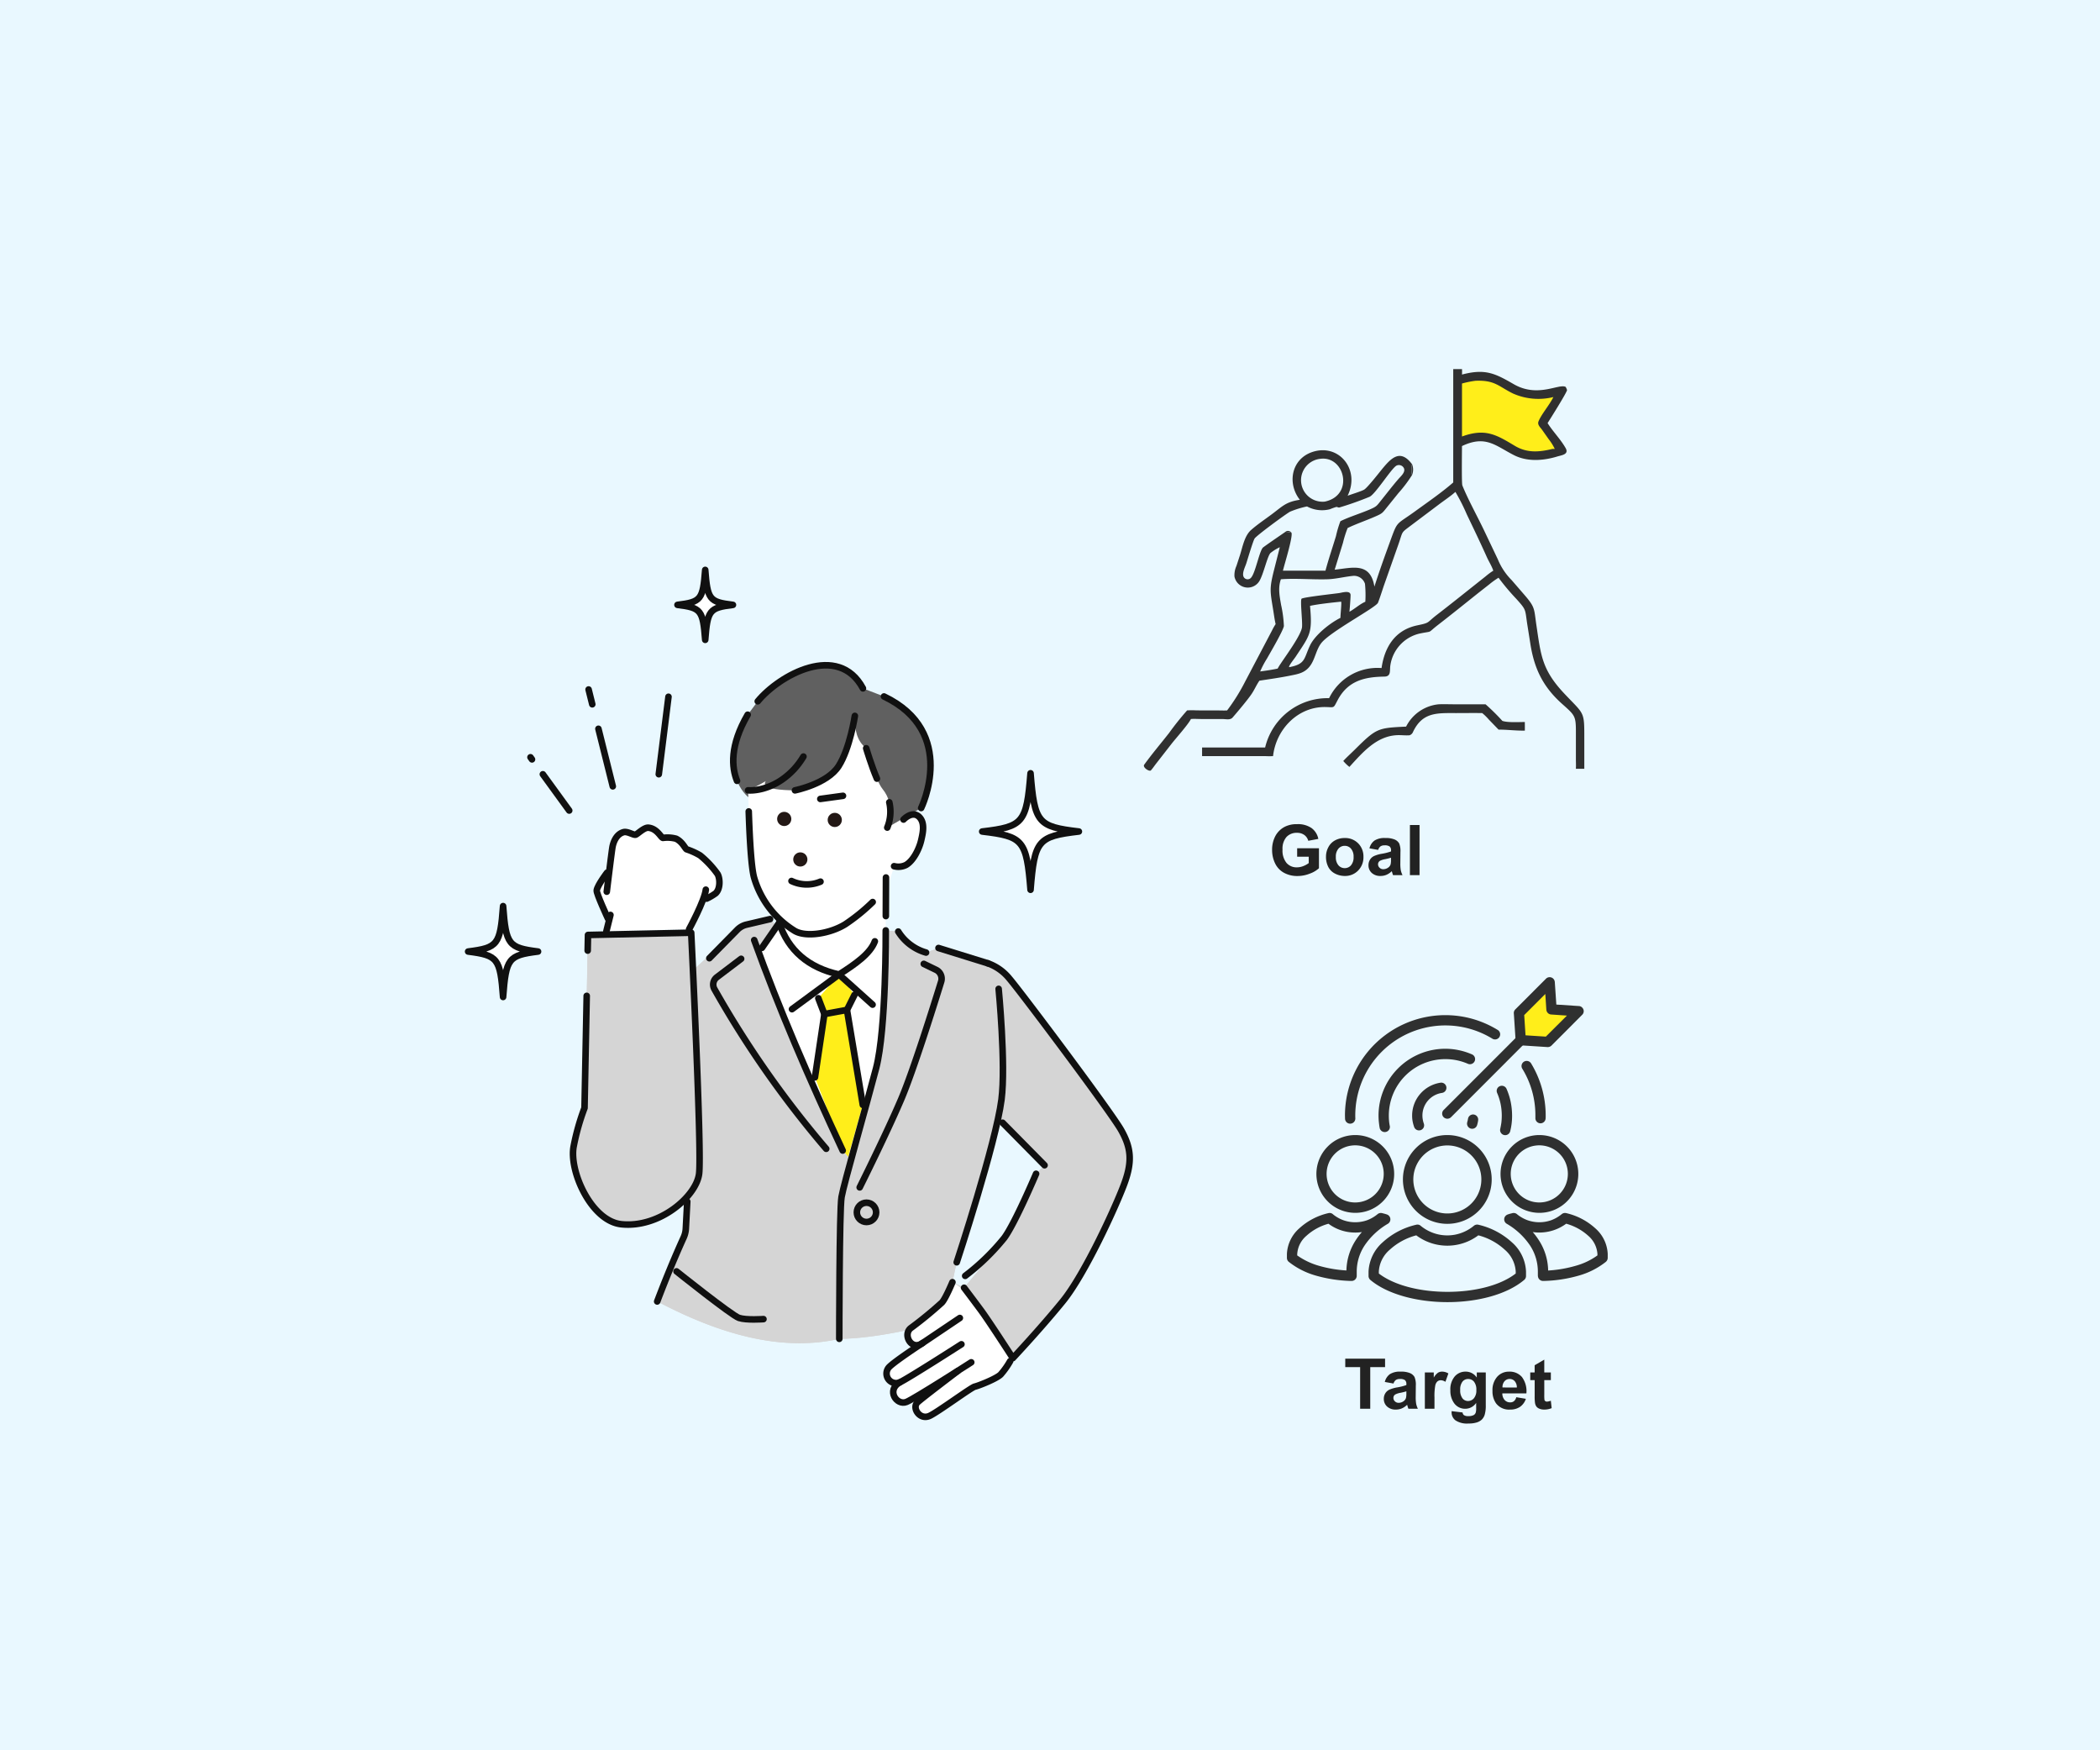 <svg xmlns="http://www.w3.org/2000/svg" width="480" height="400" viewBox="0 0 480 400">
  <g id="グループ_17582" data-name="グループ 17582" transform="translate(-460 -6763.634)">
    <rect id="長方形_10181" data-name="長方形 10181" width="480" height="400" transform="translate(460 6763.634)" fill="#e9f8ff"/>
    <g id="グループ_17312" data-name="グループ 17312" transform="translate(140.261 3811.782)">
      <path id="パス_13836" data-name="パス 13836" d="M2811.276,3041.437l6.075-1,2.787,1s1.728.613,2.453.892,2.619,1.17,3.232,1.338,2.843.557,3.233.613a14.824,14.824,0,0,1,2.229,0,10.825,10.825,0,0,0,2.564-.613,3,3,0,0,1,.279,1.338,11.713,11.713,0,0,1-1.338,2.787c-.335.279-1.561,1-1.505,1.226a5.23,5.23,0,0,1,0,1.617,3.684,3.684,0,0,0,0,1.56c.112.112.836,1.282,1.059,1.505a11.464,11.464,0,0,1,1.17,2.341c.056.334.725.947.614,1.226a13.083,13.083,0,0,1-2.843.948l-3.678-.334-5.016-1.5a11.081,11.081,0,0,0-2.062-1.282c-.334,0-3.121-.613-3.177-.613H2813.9c-.167,0-1.784.334-1.784.334l-.836-1.115v-12.262Z" transform="translate(-2158.33 -2.295)" fill="#ffee1a"/>
      <g id="_lt_Layer_gt_" data-name="&amp;lt;Layer&amp;gt;" transform="translate(581.198 3036.209)">
        <g id="グループ_17282" data-name="グループ 17282" transform="translate(0)">
          <path id="パス_13781" data-name="パス 13781" d="M185.843,65.91a3.311,3.311,0,0,1,0,2.51A7.466,7.466,0,0,1,185.843,65.91Z" transform="translate(-124.554 -44.199)" fill="#303030"/>
          <path id="パス_13782" data-name="パス 13782" d="M160.13,232.5c1.183-.053,2.388,0,3.571,0h7.164a47.921,47.921,0,0,1,3.844,3.791c1.225.425,3.785.257,5.135.257,0,.656.016,1.311,0,1.966-2.075.043-4.012-.237-6-.224l-2.227-2.3a11.923,11.923,0,0,0-1.515-1.482c-2-.036-4,0-6,0-4.279,0-7.662-.257-9.816,4.312a1.323,1.323,0,0,1-.807.764c-.955.069-1.9-.072-2.853-.026-4.707.217-7.859,3.946-10.883,7.253a9.91,9.91,0,0,1-1.4-1.354c.814-.886,1.729-1.7,2.582-2.546,5.017-4.98,5.284-5,11.779-5.31a9.355,9.355,0,0,1,7.425-5.1Z" transform="translate(-92.77 -155.901)" fill="#303030"/>
          <path id="パス_13783" data-name="パス 13783" d="M70.716,0h1.993a12.012,12.012,0,0,1,0,1.242l.217-.056c5.2-1.331,7.458-.138,11.624,2.263,5.508,3.175,10.317-.217,11.855.619a3.479,3.479,0,0,1,.316.728c-.128.665-3.613,6.226-4.45,7.54,1.245,1.976,2.951,3.656,4.117,5.7.84,1.472-.922,1.634-1.881,1.927-3.192.972-6.832,1.258-9.9-.29C80.377,17.527,78.141,15,72.705,17.583c0,1.166-.105,8.528.086,9,1.285,3.205,3.445,7.085,4.971,10.294l3.126,6.565a14.6,14.6,0,0,0,3.182,4.793l2.886,3.337c2.55,2.945,2.19,3.146,2.777,7.082,1,6.733,1.252,10.07,6.338,15.472,4.7,4.994,4.592,3.9,4.592,10.705v6.5h-1.93c.049-.639.016-1.281.007-1.924v-6.14c.013-4.035-.119-4.052-3.2-6.805-4.437-3.976-6.374-8.192-7.237-13.871L87.624,58.3c-.53-3.492-.168-3.2-2.52-5.814a52.693,52.693,0,0,1-4-4.75l-.04-.066a18.947,18.947,0,0,0-2.1,1.505l-2.54,1.993C73.391,53.59,70.37,56.024,67.3,58.4c-2.77,2.141-.982,1.341-4.341,2.049a8.749,8.749,0,0,0-6.631,7.3c-.175,1.127.231,2.494-1.357,2.52-4.493.069-8.317.922-10.672,5.349-1.051,1.973-.639,1.647-2.79,1.607-6.324-.112-11.315,5.119-11.987,11.219a16.823,16.823,0,0,1-1.729,0H13.3c-.007-.655,0-1.318,0-1.976H27.71A14.667,14.667,0,0,1,42.332,75.2a12.28,12.28,0,0,1,11.99-6.884c.682-4.766,3.05-8.686,8.159-9.757,3.03-.636,2.039-.53,4.506-2.424,2.951-2.266,5.86-4.6,8.772-6.911l2.414-1.917a14.777,14.777,0,0,1,1.69-1.245c-.369-1.094-1.015-2.075-1.486-3.123-1.469-3.281-3.03-6.519-4.582-9.76A43.86,43.86,0,0,0,71.2,28.061c-1.09.978-2.339,1.8-3.515,2.675l-6.2,4.664c-2.958,2.256-2.111,1.285-3.409,4.931l-3.129,8.874c-.484,1.387-.906,2.813-1.439,4.18-.418,1.08-10.86,6.568-12.942,9.2-1.215,1.535-1.416,3.656-2.566,5.218-1.2,1.631-2.711,1.874-4.579,2.246-2.322.464-4.674.8-7.016,1.153-.675.952-1.123,2.055-1.779,3.024-.939,1.387-3.245,4.127-4.361,5.405-.537.613-1.512.339-2.253.339l-4.9-.007c-.787,0-1.578-.072-2.365,0-.593,1.219-3.353,4.3-4.4,5.629L2.837,90.1c-.408.517-.791,1.107-1.229,1.594-.343.382-1.983-.682-1.535-1.3,1.792-2.477,3.785-4.819,5.672-7.227A65.19,65.19,0,0,1,9.88,77.991a18.463,18.463,0,0,1,2.177,0l4.589.007c.787,0,1.588.049,2.375,0a43.906,43.906,0,0,0,4.164-6.68L29.311,59.68a11.566,11.566,0,0,1,.8-1.407c-.247-1.041-.382-2.125-.553-3.182-.7-4.312-.9-4.826.135-8.983L31.066,40.7a10.514,10.514,0,0,0-2.141,1.334c-.744.794-1.64,5.069-2.6,6.512A3.1,3.1,0,0,1,20.7,47.4a5.144,5.144,0,0,1,.455-2.434l.774-2.365c.616-1.871,1.028-4.493,2.582-5.85,1.5-1.311,3.2-2.441,4.8-3.64,2.421-1.818,3.185-2.777,6.331-3.248-2.945-3.775-1.917-9.249,2.75-10.887,6.114-2.144,11.134,3.959,8.172,9.958.833-.313,3.113-1.008,3.762-1.383.738-.428,3.3-3.7,3.943-4.493,2.131-2.612,4.256-5.013,7.01-1.341a7.466,7.466,0,0,0,0,2.51,30.522,30.522,0,0,1-3.1,4.1l-2.438,3.024c-1.285,1.588-1.117,1.575-2.988,2.391-2.042.889-4.183,1.611-6.186,2.573A25.538,25.538,0,0,0,45.5,39.7l-1.894,6.137c4.078-.425,8.146-1.8,9.085,3.87,1.094-3.475,2.342-6.917,3.59-10.343,1.766-4.842,1.271-3.646,5.728-6.884,2.721-1.976,6.13-4.325,8.65-6.539l.046-.043V0ZM37.285,31.382a21.335,21.335,0,0,0-3.88,1.2c-.978.54-7.6,5.4-8.1,6.13-.333.488-1.634,4.855-1.9,5.685s-1.1,2.362-.547,3.189a1.033,1.033,0,0,0,1.693.01c.988-1.209,1.9-6.265,2.718-6.865,1.607-1.179,3.445-2.408,5.1-3.557a8.242,8.242,0,0,1,1.36.217c.379.883-1.65,7.359-1.95,8.67H41.5c.711-2.655,1.6-5.257,2.4-7.889a24.441,24.441,0,0,1,1.015-3.413c1.911-.952,4.5-1.743,6.552-2.615,1.808-.771,1.7-.837,2.9-2.332,1.255-1.558,2.477-3.156,3.785-4.671.514-.6,1.607-1.5,1.321-2.395a1.258,1.258,0,0,0-1.779-.669c-1.186.7-4.842,6.6-6.153,7.118a72.684,72.684,0,0,1-6.868,2.428c-.267.043-.468-.152-.7-.122a13.79,13.79,0,0,0-1.472.527,7.254,7.254,0,0,1-5.218-.646ZM75.831,2.658a21.945,21.945,0,0,0-3.123.632V15.4c5.33-1.947,7.859-.4,12.056,2.121,2.823,1.693,5.57,1.453,8.624.715.175,0,.349.007.524,0a11.655,11.655,0,0,0-1.387-2.22L91.01,13.868c-.415-.583-1.12-1.156-.814-1.92.662-1.654,2.51-3.742,3.4-5.564a14.293,14.293,0,0,1-9.24-.814c-3.287-1.614-4.1-3.08-8.525-2.909ZM47.984,47.236c-2.023.175-4.025.731-6.061.791-3.416.1-7.309-.257-10.61,0-.7,1.976-.293,3.874.049,5.87A27.488,27.488,0,0,1,32,58.732c-.277,1.271-3.146,6.117-3.854,7.392a21.16,21.16,0,0,0-1.571,2.968c1.311-.175,2.694-.372,3.989-.652.237-.418.478-.817.754-1.209,1.094-1.677,4.661-6.509,4.826-8.294.122-1.331-.425-5.8-.128-6.443.168-.356,7.81-1.186,8.673-1.324.626-.1,2.4-.652,2.546.362.046.323-.211,3.623-.26,3.913,1.252-.669,2.342-1.726,3.637-2.283a25.715,25.715,0,0,0-.079-4.1,2.643,2.643,0,0,0-2.543-1.825ZM40.247,20.508a4.916,4.916,0,0,0,1.1,9.77C48.159,28.835,45.9,19.685,40.247,20.508Zm4.677,32.653c-1.881.188-5.178.544-6.954.945.576,6.3,0,6.651-3.284,11.624-.287.435-1.519,1.943-1.509,2.345l.053.036c3.772-.711,3.307-1.957,4.747-4.974,1.13-2.372,4.523-5.092,6.947-6.291-.02-.57.306-3.485.158-3.7l-.158.013Z" transform="translate(0.004)" fill="#303030"/>
          <path id="パス_13784" data-name="パス 13784" d="M98.26,112.456a.948.948,0,0,1,1.36.217A7.961,7.961,0,0,0,98.26,112.456Z" transform="translate(-65.892 -75.287)" fill="#303030"/>
        </g>
      </g>
    </g>
    <g id="レイヤー_1" data-name="レイヤー 1" transform="translate(566.25 6893.127)">
      <g id="グループ_17338" data-name="グループ 17338" transform="translate(0.75 0.75)">
        <g id="グループ_17336" data-name="グループ 17336" transform="translate(23.977 21.643)">
          <path id="パス_13931" data-name="パス 13931" d="M104.578,57.6c-1.583-1.583-3.6.574-3.6.574l-8.536-16.29-2.591-7.4L65.42,48.525s.218,19.119,1.444,23.036a21.245,21.245,0,0,0,9.07,11.948c2.591,1.731,8.4.722,11.81-1.444a43.285,43.285,0,0,0,6.192-5.034c2.324.04,3.63-3.986,4.9-8.209a3.892,3.892,0,0,0,2.74-.287c1.731-1.009,3.027-3.739,3.452-5.618.366-1.573.95-3.946-.435-5.331Z" transform="translate(-25.433 -22.761)" fill="#fff"/>
          <path id="パス_13932" data-name="パス 13932" d="M96.47,29.91l-4.807-1.85c-5.648-10.84-19.05-3.1-24.045,2.957l-2.295,3.066c-7.507,12.888.138,18.842.138,18.842L65.4,51.373s5.084-2.295,6.657-4.065c-4.886,2.671-3.294,3.976,4.065,4.065,0,0,7.4-1.484,9.99-5.549s3.7-11.473,3.7-11.473c-.119,3.145.5,5.786,2.591,7.4,0,0,2.216,7.438,3.7,9.248,3.333,4.065,1.108,8.882,1.108,8.882l7.754-4.461s8.526-17.359-8.5-25.5Z" transform="translate(-25.396 -22.632)" fill="#606060"/>
          <path id="パス_13933" data-name="パス 13933" d="M96.935,84.031l-2.492,2.5c-1.039,2.829-4.49,5.222-8.18,7.576Q75.744,91.751,72.574,82.32l-3.946,5.717-1.137-.069c5.658,15.4,11.968,30.049,19.594,46.378l1.949,2.038c1.81-6.607,4.273-15.341,5.707-20.84,2.334-8.941,2.206-31.5,2.206-31.5Z" transform="translate(-25.456 -23.283)" fill="#fff"/>
          <path id="パス_13934" data-name="パス 13934" d="M91.839,124.031l-3.62-21.7,1.721-3.442L86.409,94.24l-4.738,5.42,1.385,3.62L80.9,117.741l7.329,19.089Z" transform="translate(-25.602 -23.413)" fill="#ffee1a"/>
          <path id="パス_13935" data-name="パス 13935" d="M94,77.472a42.551,42.551,0,0,1-6.192,5.034c-3.4,2.166-9.218,3.165-11.81,1.444L72.63,82.24q3.16,9.451,13.689,11.79c3.689-2.354,7.141-4.748,8.18-7.576l2.493-2.5.03-8.981-3.027,2.5Z" transform="translate(-25.512 -23.203)" fill="#fff"/>
          <g id="グループ_17331" data-name="グループ 17331" transform="translate(19.265 58.167)">
            <g id="グループ_17330" data-name="グループ 17330">
              <path id="パス_13936" data-name="パス 13936" d="M150.49,129.658c-2.334-4.144-23.075-31.76-25.538-34.608a11.054,11.054,0,0,0-4.926-3.5l-11.276-3.5L105.9,89.086l-6.35-4.8L96.7,84.031s.129,22.561-2.206,31.5c-1.444,5.539-3.937,14.371-5.747,21l-1.9-2.2c-7.913-16.933-13.481-29.465-19.287-45.5l4.53-5.519-1.83-1.879c-.791.188-6.914,1.859-7.487,2.443L52.6,93.161l1.464,46.477-2.72,6.35-.326,6.162a5.682,5.682,0,0,1-.514,2.087c-2.1,4.629-4.1,9.505-6.033,14.579,14.51,7.646,28.515,11.493,41.621,8.546,13.007-.089,32.412-6.479,32.412-6.479,1.81,2.463,7.26,10.89,7.26,10.89s6.35-6.746,11.4-12.967,12.057-21.523,14-26.705,1.681-8.3-.653-12.443Zm-19.445,9.98s-4.767,11.256-7.26,14.648c-3.244,4.411-9.208,11.4-9.208,11.4l-2.651-1.276.969-4.56s6.647-20.118,9.307-32.155l1.187.267,9.594,9.723-1.949,1.949Z" transform="translate(-44.47 -81.44)" fill="#d5d5d5"/>
              <path id="パス_13937" data-name="パス 13937" d="M150.49,129.658c-2.334-4.144-23.075-31.76-25.538-34.608a11.054,11.054,0,0,0-4.926-3.5l-11.276-3.5L105.9,89.086l-6.35-4.8L96.7,84.031s.129,22.561-2.206,31.5c-1.444,5.539-3.937,14.371-5.747,21l-1.9-2.2c-7.913-16.933-13.481-29.465-19.287-45.5l4.53-5.519-1.83-1.879c-.791.188-6.914,1.859-7.487,2.443L52.6,93.161l1.464,46.477-2.72,6.35-.326,6.162a5.682,5.682,0,0,1-.514,2.087c-2.1,4.629-4.1,9.505-6.033,14.579,14.51,7.646,28.515,11.493,41.621,8.546,13.007-.089,32.412-6.479,32.412-6.479,1.81,2.463,7.26,10.89,7.26,10.89s6.35-6.746,11.4-12.967,12.057-21.523,14-26.705,1.681-8.3-.653-12.443Zm-19.445,9.98s-4.767,11.256-7.26,14.648c-3.244,4.411-9.208,11.4-9.208,11.4l-2.651-1.276.969-4.56s6.647-20.118,9.307-32.155l1.187.267,9.594,9.723-1.949,1.949Z" transform="translate(-44.47 -81.44)" fill="#d5d5d5"/>
            </g>
          </g>
          <path id="パス_13938" data-name="パス 13938" d="M112.5,165.33s-1.612,3.857-2.423,4.668a88.685,88.685,0,0,1-7,5.747c-2.067,1.434,0,5.381,2.6,3.491,0,0-6.577,4.293-7.725,5.578a2.176,2.176,0,0,0,2.512,3.412c-3.135,1.79-.722,5.381,1.523,4.49l2.512.089c-1.345,1.256.534,4.214,2.868,3.046,2.087-1.039,9.416-6.459,10.227-6.637s4.936-1.79,5.925-2.779a18.223,18.223,0,0,0,2.156-3.046c-4.382-8.239-8.773-15.845-13.185-18.031Z" transform="translate(-25.782 -24.189)" fill="#fff"/>
          <path id="パス_13939" data-name="パス 13939" d="M58.105,70.933A21.5,21.5,0,0,0,54.1,66.65a15.693,15.693,0,0,0-3.076-1.395c-.376-.188-.93-1.681-2.423-2.423a7.577,7.577,0,0,0-2.977-.188c-.465,0-1.306-2.146-3.353-2.324-.969-.089-2.423,1.395-2.888,1.583s-1.859-.821-2.8-.564c-1.681.465-2.324,2.324-2.512,3.353s-1.306,10.247-1.306,10.247l.069-4.352s-2.176,2.839-2.364,4.045c-.109.7,2.572,6.449,2.572,6.449l.564-.841-.93,3.729L51.587,83.5s3.541-6.518,3.818-9.04l.188,2.047A13.65,13.65,0,0,0,57.64,75.3c1.118-1.029,1.029-3.353.465-4.382Z" transform="translate(-25.052 -23.043)" fill="#fff"/>
          <g id="グループ_17332" data-name="グループ 17332" transform="translate(5.415 37.273)">
            <path id="パス_13940" data-name="パス 13940" d="M51.82,83.67s3.541-6.518,3.818-9.04" transform="translate(-30.7 -60.472)" fill="none" stroke="#101010" stroke-linecap="round" stroke-linejoin="round" stroke-width="1.5"/>
            <line id="線_87" data-name="線 87" y1="3.729" x2="0.93" transform="translate(2.209 19.934)" fill="none" stroke="#101010" stroke-linecap="round" stroke-linejoin="round" stroke-width="1.5"/>
            <path id="パス_13941" data-name="パス 13941" d="M33.042,81.2s-2.68-5.747-2.572-6.449c.188-1.207,2.364-4.045,2.364-4.045" transform="translate(-30.467 -60.43)" fill="none" stroke="#101010" stroke-linecap="round" stroke-linejoin="round" stroke-width="1.5"/>
            <path id="パス_13942" data-name="パス 13942" d="M32.79,74.939S33.908,65.71,34.1,64.692s.841-2.888,2.512-3.353c.94-.257,2.324.742,2.8.564s1.919-1.672,2.888-1.583c2.047.188,2.888,2.324,3.353,2.324a7.577,7.577,0,0,1,2.977.188c1.494.742,2.047,2.235,2.423,2.423a15.692,15.692,0,0,1,3.076,1.395,21.485,21.485,0,0,1,4.006,4.283c.564,1.029.653,3.353-.465,4.382a12.819,12.819,0,0,1-2.047,1.207" transform="translate(-30.492 -60.316)" fill="none" stroke="#101010" stroke-linecap="round" stroke-linejoin="round" stroke-width="1.5"/>
          </g>
          <g id="グループ_17333" data-name="グループ 17333" transform="translate(71.641 141.141)">
            <path id="パス_13943" data-name="パス 13943" d="M112.557,165.33s-1.612,3.857-2.423,4.668a88.685,88.685,0,0,1-7,5.747c-2.067,1.434,0,5.381,2.6,3.491l8.516-5.727" transform="translate(-97.476 -165.33)" fill="none" stroke="#101010" stroke-linecap="round" stroke-linejoin="round" stroke-width="1.5"/>
            <path id="パス_13944" data-name="パス 13944" d="M105.689,179.38s-6.577,4.293-7.725,5.578a2.176,2.176,0,0,0,2.512,3.412c2.067-.989,14.085-8.7,14.085-8.7" transform="translate(-97.423 -165.483)" fill="none" stroke="#101010" stroke-linecap="round" stroke-linejoin="round" stroke-width="1.5"/>
            <path id="パス_13945" data-name="パス 13945" d="M116.823,183.84s-13.007,8.338-14.807,9.06c-2.245.9-4.669-2.69-1.523-4.49" transform="translate(-97.44 -165.532)" fill="none" stroke="#101010" stroke-linecap="round" stroke-linejoin="round" stroke-width="1.5"/>
            <path id="パス_13946" data-name="パス 13946" d="M113.833,185.805s-8.219,6.221-9.238,7.181c-1.345,1.256.534,4.214,2.868,3.046,2.087-1.039,9.416-6.459,10.227-6.637s4.936-1.79,5.925-2.779a18.223,18.223,0,0,0,2.156-3.046" transform="translate(-97.497 -165.529)" fill="none" stroke="#101010" stroke-linecap="round" stroke-linejoin="round" stroke-width="1.5"/>
          </g>
          <g id="グループ_17335" data-name="グループ 17335" transform="translate(0 61.272)">
            <g id="グループ_17334" data-name="グループ 17334">
              <path id="パス_13947" data-name="パス 13947" d="M28.412,85.094,52,84.58s2.463,49.909,1.81,55.092-9.07,12.443-17.764,11.533c-6.934-.722-12.057-12.314-10.89-17.893a52.976,52.976,0,0,1,2.463-8.684L28.4,85.094Z" transform="translate(-24.992 -84.58)" fill="#d5d5d5"/>
              <path id="パス_13948" data-name="パス 13948" d="M28.412,85.094,52,84.58s2.463,49.909,1.81,55.092-9.07,12.443-17.764,11.533c-6.934-.722-12.057-12.314-10.89-17.893a52.976,52.976,0,0,1,2.463-8.684L28.4,85.094Z" transform="translate(-24.992 -84.58)" fill="#d5d5d5"/>
            </g>
          </g>
          <path id="パス_13949" data-name="パス 13949" d="M28.343,88.665l.069-3.571L52,84.58s2.463,49.909,1.81,55.092-9.07,12.443-17.764,11.533c-6.934-.722-12.057-12.314-10.89-17.893a52.976,52.976,0,0,1,2.463-8.684l.5-25.617" transform="translate(-24.992 -23.308)" fill="none" stroke="#101010" stroke-linecap="round" stroke-linejoin="round" stroke-width="1.5"/>
          <path id="パス_13950" data-name="パス 13950" d="M120.8,91.65a11.054,11.054,0,0,1,4.926,3.5c2.463,2.849,23.2,30.464,25.538,34.608s2.591,7.26.653,12.443-8.941,20.484-14.005,26.705-11.4,12.967-11.4,12.967-5.44-8.427-7.26-10.89-3.887-5.183-3.887-5.183" transform="translate(-25.978 -23.385)" fill="none" stroke="#101010" stroke-linecap="round" stroke-linejoin="round" stroke-width="1.5"/>
          <line id="線_88" data-name="線 88" x2="9.594" y2="9.723" transform="translate(98.185 104.693)" fill="none" stroke="#101010" stroke-linecap="round" stroke-linejoin="round" stroke-width="1.5"/>
          <path id="パス_13951" data-name="パス 13951" d="M131.821,140.28s-4.767,11.256-7.26,14.648a51.438,51.438,0,0,1-8.941,8.684" transform="translate(-25.981 -23.916)" fill="none" stroke="#101010" stroke-linecap="round" stroke-linejoin="round" stroke-width="1.5"/>
          <path id="パス_13952" data-name="パス 13952" d="M97.143,84.05s.129,22.561-2.206,31.5-7.388,26.448-7.9,29.425-.514,32.412-.514,32.412" transform="translate(-25.663 -23.302)" fill="none" stroke="#101010" stroke-linecap="round" stroke-linejoin="round" stroke-width="1.5"/>
          <path id="パス_13953" data-name="パス 13953" d="M100.15,84.31a11.062,11.062,0,0,0,6.35,4.8" transform="translate(-25.812 -23.305)" fill="none" stroke="#101010" stroke-linecap="round" stroke-linejoin="round" stroke-width="1.5"/>
          <path id="パス_13954" data-name="パス 13954" d="M105.888,91.78l2.8,1.355a2.256,2.256,0,0,1,1.177,2.69c-1.632,5.272-6.39,20.454-9.159,26.933-3.373,7.9-9.466,20.1-9.466,20.1" transform="translate(-25.715 -23.386)" fill="none" stroke="#101010" stroke-linecap="round" stroke-linejoin="round" stroke-width="1.5"/>
          <path id="パス_13955" data-name="パス 13955" d="M66.86,86.28c5.816,16.033,12.314,31.156,20.227,48.1" transform="translate(-25.449 -23.326)" fill="none" stroke="#101010" stroke-linecap="round" stroke-linejoin="round" stroke-width="1.5"/>
          <path id="パス_13956" data-name="パス 13956" d="M63.77,90.61l-5.539,4.2a2.106,2.106,0,0,0-.574,2.71,230.637,230.637,0,0,0,25.558,36.507" transform="translate(-25.346 -23.374)" fill="none" stroke="#101010" stroke-linecap="round" stroke-linejoin="round" stroke-width="1.5"/>
          <path id="パス_13957" data-name="パス 13957" d="M56.5,90.371l6.39-6.5A4.323,4.323,0,0,1,64.976,82.7l5.4-1.266" transform="translate(-25.336 -23.273)" fill="none" stroke="#101010" stroke-linecap="round" stroke-linejoin="round" stroke-width="1.5"/>
          <line id="線_89" data-name="線 89" x2="11.285" y2="3.501" transform="translate(83.536 64.764)" fill="none" stroke="#101010" stroke-linecap="round" stroke-linejoin="round" stroke-width="1.5"/>
          <circle id="楕円形_377" data-name="楕円形 377" cx="2.206" cy="2.206" r="2.206" transform="translate(64.872 122.972)" fill="none" stroke="#101010" stroke-linecap="round" stroke-linejoin="round" stroke-width="1.5"/>
          <path id="パス_13958" data-name="パス 13958" d="M123.244,97.55s1.672,17.329.653,25.281c-1.3,10.108-10.237,37.21-10.237,37.21" transform="translate(-25.959 -23.449)" fill="none" stroke="#101010" stroke-linecap="round" stroke-linejoin="round" stroke-width="1.5"/>
          <path id="パス_13959" data-name="パス 13959" d="M51.314,146.7l-.326,6.162a5.682,5.682,0,0,1-.514,2.087c-2.1,4.629-4.1,9.505-6.033,14.579" transform="translate(-25.204 -23.986)" fill="none" stroke="#101010" stroke-linecap="round" stroke-linejoin="round" stroke-width="1.5"/>
          <path id="パス_13960" data-name="パス 13960" d="M72.63,82.31q3.16,9.451,13.689,11.79c3.689-2.354,7.141-4.748,8.18-7.576" transform="translate(-25.512 -23.283)" fill="none" stroke="#101010" stroke-linecap="round" stroke-linejoin="round" stroke-width="1.5"/>
          <line id="線_90" data-name="線 90" x2="7.665" y2="6.884" transform="translate(60.807 70.827)" fill="none" stroke="#101010" stroke-linecap="round" stroke-linejoin="round" stroke-width="1.5"/>
          <line id="線_91" data-name="線 91" y1="7.923" x2="10.761" transform="translate(50.046 70.827)" fill="none" stroke="#101010" stroke-linecap="round" stroke-linejoin="round" stroke-width="1.5"/>
          <path id="パス_13961" data-name="パス 13961" d="M81.671,99.72l1.385,3.62L80.9,117.8" transform="translate(-25.602 -23.473)" fill="none" stroke="#101010" stroke-linecap="round" stroke-linejoin="round" stroke-width="1.5"/>
          <path id="パス_13962" data-name="パス 13962" d="M90.021,98.94,88.3,102.382l3.62,21.7" transform="translate(-25.683 -23.464)" fill="none" stroke="#101010" stroke-linecap="round" stroke-linejoin="round" stroke-width="1.5"/>
          <line id="線_92" data-name="線 92" y1="0.95" x2="5.163" transform="translate(57.454 78.918)" fill="none" stroke="#101010" stroke-linecap="round" stroke-linejoin="round" stroke-width="1.5"/>
          <line id="線_93" data-name="線 93" x1="3.946" y2="5.717" transform="translate(43.172 59.027)" fill="none" stroke="#101010" stroke-linecap="round" stroke-linejoin="round" stroke-width="1.5"/>
          <path id="パス_13963" data-name="パス 13963" d="M48.91,162.83S61.5,172.9,63.183,173.463s5.6.277,5.6.277" transform="translate(-25.253 -24.162)" fill="none" stroke="#101010" stroke-linecap="round" stroke-linejoin="round" stroke-width="1.5"/>
          <line id="線_94" data-name="線 94" x1="0.03" y2="8.823" transform="translate(71.499 48.651)" fill="none" stroke="#101010" stroke-linecap="round" stroke-linejoin="round" stroke-width="1.5"/>
          <path id="パス_13964" data-name="パス 13964" d="M101.346,58.417s2.018-2.156,3.6-.574c1.385,1.385.791,3.759.435,5.331-.435,1.869-1.731,4.609-3.452,5.618a3.893,3.893,0,0,1-2.74.287" transform="translate(-25.802 -23.01)" fill="none" stroke="#101010" stroke-linecap="round" stroke-linejoin="round" stroke-width="1.5"/>
          <path id="パス_13965" data-name="パス 13965" d="M65.6,56.56c.188,5.766.564,13,1.256,15.232a21.245,21.245,0,0,0,9.07,11.948c2.591,1.731,8.407.722,11.81-1.444a43.285,43.285,0,0,0,6.192-5.034" transform="translate(-25.435 -23.002)" fill="none" stroke="#101010" stroke-linecap="round" stroke-linejoin="round" stroke-width="1.5"/>
          <circle id="楕円形_378" data-name="楕円形 378" cx="1.622" cy="1.622" r="1.622" transform="translate(46.653 33.647)" fill="#231815"/>
          <circle id="楕円形_379" data-name="楕円形 379" cx="1.622" cy="1.622" r="1.622" transform="translate(58.206 33.875)" fill="#231815"/>
          <circle id="楕円形_380" data-name="楕円形 380" cx="1.622" cy="1.622" r="1.622" transform="translate(50.333 42.905)" fill="#231815"/>
          <line id="線_95" data-name="線 95" y1="0.712" x2="5.183" transform="translate(56.524 29.987)" fill="none" stroke="#101010" stroke-linecap="round" stroke-linejoin="round" stroke-width="1.5"/>
          <path id="パス_13966" data-name="パス 13966" d="M75.48,72.63a8.107,8.107,0,0,0,6.627.148" transform="translate(-25.543 -23.177)" fill="none" stroke="#101010" stroke-linecap="round" stroke-linejoin="round" stroke-width="1.5"/>
          <path id="パス_13967" data-name="パス 13967" d="M96.85,29.99c17.022,8.14,8.5,25.5,8.5,25.5" transform="translate(-25.776 -22.712)" fill="none" stroke="#101010" stroke-linecap="round" stroke-linejoin="round" stroke-width="1.5"/>
          <path id="パス_13968" data-name="パス 13968" d="M67.68,31.019c4.995-6.053,18.407-13.461,24.045-2.957" transform="translate(-25.458 -22.633)" fill="none" stroke="#101010" stroke-linecap="round" stroke-linejoin="round" stroke-width="1.5"/>
          <path id="パス_13969" data-name="パス 13969" d="M62.88,49.323c-1.236-3.056-1.681-8.041,2.433-15.113" transform="translate(-25.396 -22.758)" fill="none" stroke="#101010" stroke-linecap="round" stroke-linejoin="round" stroke-width="1.5"/>
          <path id="パス_13970" data-name="パス 13970" d="M89.969,34.48s-1.108,7.4-3.7,11.473S76.28,51.5,76.28,51.5" transform="translate(-25.552 -22.761)" fill="none" stroke="#101010" stroke-linecap="round" stroke-linejoin="round" stroke-width="1.5"/>
          <path id="パス_13971" data-name="パス 13971" d="M98.075,54.45a9.541,9.541,0,0,1-.465,5.776" transform="translate(-25.784 -22.979)" fill="none" stroke="#101010" stroke-linecap="round" stroke-linejoin="round" stroke-width="1.5"/>
          <path id="パス_13972" data-name="パス 13972" d="M92.74,41.96s1.217,4.085,2.453,6.943" transform="translate(-25.731 -22.843)" fill="none" stroke="#101010" stroke-linecap="round" stroke-linejoin="round" stroke-width="1.5"/>
          <path id="パス_13973" data-name="パス 13973" d="M78.1,43.88a17.365,17.365,0,0,1-2.156,2.9c-5.054,5.391-10.5,4.817-10.5,4.817" transform="translate(-25.433 -22.864)" fill="none" stroke="#101010" stroke-linecap="round" stroke-linejoin="round" stroke-width="1.5"/>
        </g>
        <g id="グループ_17337" data-name="グループ 17337" transform="translate(14.253 27.329)">
          <line id="線_96" data-name="線 96" x2="6.024" y2="8.289" transform="translate(2.829 19.376)" fill="none" stroke="#101010" stroke-linecap="round" stroke-linejoin="round" stroke-width="1.5"/>
          <line id="線_97" data-name="線 97" x2="0.346" y2="0.485" transform="translate(0 15.489)" fill="none" stroke="#101010" stroke-linecap="round" stroke-linejoin="round" stroke-width="1.5"/>
          <line id="線_98" data-name="線 98" x2="3.284" y2="13.155" transform="translate(15.529 8.981)" fill="none" stroke="#101010" stroke-linecap="round" stroke-linejoin="round" stroke-width="1.5"/>
          <line id="線_99" data-name="線 99" x2="0.841" y2="3.383" transform="translate(13.283)" fill="none" stroke="#101010" stroke-linecap="round" stroke-linejoin="round" stroke-width="1.5"/>
          <line id="線_100" data-name="線 100" x1="2.216" y2="17.705" transform="translate(29.326 1.662)" fill="none" stroke="#101010" stroke-linecap="round" stroke-linejoin="round" stroke-width="1.5"/>
        </g>
        <path id="パス_13974" data-name="パス 13974" d="M119.55,61.053c9.4-1.1,10.138-1.988,11.048-13.313.91,11.325,1.652,12.215,11.048,13.313-9.4,1.1-10.138,1.988-11.048,13.313C129.688,63.041,128.946,62.151,119.55,61.053Z" transform="translate(-2.046 -1.263)" fill="#fff" stroke="#101010" stroke-linecap="round" stroke-linejoin="round" stroke-width="1.5"/>
        <path id="パス_13975" data-name="パス 13975" d="M.75,88.815c6.8-.861,7.329-1.553,7.992-10.385.663,8.833,1.2,9.525,7.992,10.385-6.8.861-7.329,1.553-7.992,10.385C8.079,90.368,7.545,89.676.75,88.815Z" transform="translate(-0.75 -1.598)" fill="#fff" stroke="#101010" stroke-linecap="round" stroke-linejoin="round" stroke-width="1.5"/>
        <path id="パス_13976" data-name="パス 13976" d="M49.13,8.742c5.391-.663,5.816-1.2,6.34-7.992.524,6.8.95,7.329,6.34,7.992-5.391.663-5.816,1.2-6.34,7.992C54.946,9.939,54.521,9.4,49.13,8.742Z" transform="translate(-1.278 -0.75)" fill="#fff" stroke="#101010" stroke-linecap="round" stroke-linejoin="round" stroke-width="1.5"/>
      </g>
    </g>
    <g id="グループ_17350" data-name="グループ 17350" transform="translate(0 -465.416)">
      <path id="パス_14128" data-name="パス 14128" d="M2880.088,7460.232v6.527h6.769l6.528-6.527h-5.561l-.967-6.286Z" transform="translate(-2073)" fill="#ffee1a"/>
      <g id="Layer_1" data-name="Layer 1" transform="translate(754.16 7452.365)">
        <g id="グループ_17348" data-name="グループ 17348" transform="translate(-0.01 0.001)">
          <path id="パス_14117" data-name="パス 14117" d="M115.957,61.6a1.166,1.166,0,0,1,.383-1.618,1.187,1.187,0,0,1,1.618.383A22.927,22.927,0,0,1,121.3,72.3v.334l-.018.334a1.169,1.169,0,0,1-2.336-.067v-.6a20.264,20.264,0,0,0-2.987-10.7h0ZM77.79,72.948a1.175,1.175,0,0,1-1.152,1.2,1.161,1.161,0,0,1-1.2-1.135L75.42,72.3a22.946,22.946,0,0,1,29.139-22.1,23.1,23.1,0,0,1,5.724,2.5,1.172,1.172,0,1,1-1.217,2A20.589,20.589,0,0,0,77.776,72.3v.317l.016.334Z" transform="translate(-62.15 -40.669)" fill="#2f3030"/>
          <path id="パス_14118" data-name="パス 14118" d="M146.146,103.086a1.163,1.163,0,0,1,.6-1.536,1.18,1.18,0,0,1,1.552.6,15.314,15.314,0,0,1,.952,2.987,16.077,16.077,0,0,1,.317,3.121,14,14,0,0,1-.435,3.589,1.168,1.168,0,1,1-2.271-.551c.1-.484.2-.985.267-1.5a15.234,15.234,0,0,0,.083-1.536,13.715,13.715,0,0,0-.267-2.653,13.007,13.007,0,0,0-.8-2.519h0Zm-24.534,7.528a1.179,1.179,0,1,1-2.32.417c-.083-.435-.134-.9-.185-1.369-.049-.5-.067-.968-.067-1.4a15.268,15.268,0,0,1,15.27-15.27,14.949,14.949,0,0,1,3.121.334,15.165,15.165,0,0,1,2.971.952,1.17,1.17,0,0,1,.617,1.536,1.188,1.188,0,0,1-1.552.617,12.852,12.852,0,0,0-5.158-1.068,12.9,12.9,0,0,0-12.916,12.9c0,.435.016.818.049,1.186a9.2,9.2,0,0,0,.167,1.168h0Z" transform="translate(-98.097 -76.631)" fill="#2f3030"/>
          <path id="パス_14119" data-name="パス 14119" d="M175.466,145.346a1.172,1.172,0,1,1,2.32.334,4.031,4.031,0,0,1-.1.551c-.051.2-.083.368-.134.517a1.172,1.172,0,0,1-1.469.8,1.186,1.186,0,0,1-.785-1.469,3.575,3.575,0,0,1,.1-.368c.016-.083.033-.216.067-.368h0Zm-10.1,1.052a1.16,1.16,0,0,1-.684,1.5,1.179,1.179,0,0,1-1.518-.7,8.617,8.617,0,0,1-.35-1.284,7.152,7.152,0,0,1-.116-1.335,7.567,7.567,0,0,1,1.852-4.956,7.656,7.656,0,0,1,4.623-2.553,1.18,1.18,0,1,1,.334,2.336,5.218,5.218,0,0,0-4.456,5.174,5.467,5.467,0,0,0,.083.918,5.156,5.156,0,0,0,.234.9h0Z" transform="translate(-134.076 -112.951)" fill="#2f3030"/>
          <path id="パス_14120" data-name="パス 14120" d="M203.7,93.938a1.2,1.2,0,0,1-1.669,0,1.168,1.168,0,0,1,0-1.669L218.8,75.5a1.168,1.168,0,0,1,1.669,0,1.147,1.147,0,0,1,0,1.652Z" transform="translate(-166.195 -61.926)" fill="#2f3030"/>
          <path id="パス_14121" data-name="パス 14121" d="M302.216,7.432l-.234-3.587L297.16,8.667l.3,4.623,4.641.3,4.822-4.806-3.6-.25a1.17,1.17,0,0,1-1.1-1.1h0Zm1.935-6.326.35,5.158,5.091.334a1.109,1.109,0,0,1,.818.35,1.147,1.147,0,0,1,0,1.652l-7.026,7.044h0a1.24,1.24,0,0,1-.9.334l-6.192-.4a1.17,1.17,0,0,1-1.1-1.1l-.4-6.126a1.166,1.166,0,0,1,.334-.985L302.149.339h0a1.18,1.18,0,0,1,2,.767h0Z" transform="translate(-242.918 -0.001)" fill="#2f3030"/>
          <path id="パス_14122" data-name="パス 14122" d="M106.06,333.167v-1.034a9.479,9.479,0,0,1,3.221-6.659,16.965,16.965,0,0,1,7.677-4.022,1.117,1.117,0,0,1,1.068.283,9.659,9.659,0,0,0,2.8,1.585,9.351,9.351,0,0,0,3.239.568,9.252,9.252,0,0,0,3.221-.568,9.5,9.5,0,0,0,2.853-1.634,1.181,1.181,0,0,1,1.034-.234h0a16.98,16.98,0,0,1,7.66,4.022,9.409,9.409,0,0,1,3.221,6.659v1.034a1.172,1.172,0,0,1-.484.952c-4.022,3.355-10.764,5.022-17.472,5.022s-13.6-1.7-17.624-5.074a1.206,1.206,0,0,1-.417-.9h0Zm2.352-1.034v.468c3.638,2.787,9.646,4.189,15.688,4.189s11.982-1.384,15.6-4.189v-.468a7.108,7.108,0,0,0-2.486-4.957,14.208,14.208,0,0,0-6.059-3.3,11.827,11.827,0,0,1-14.186,0,14.391,14.391,0,0,0-6.074,3.3,7.105,7.105,0,0,0-2.486,4.957h0Z" transform="translate(-87.4 -264.874)" fill="#2f3030"/>
          <path id="パス_14123" data-name="パス 14123" d="M160.887,205.12a10.145,10.145,0,1,1-7.176,2.971,10.105,10.105,0,0,1,7.176-2.971Zm5.49,4.639a7.774,7.774,0,1,0,2.287,5.508,7.743,7.743,0,0,0-2.287-5.508Z" transform="translate(-124.22 -169.036)" fill="#2f3030"/>
          <path id="パス_14124" data-name="パス 14124" d="M283.145,306.664c.15-.049.317-.1.533-.167.167-.033.35-.083.535-.134a1.16,1.16,0,0,1,1.085.283,8.157,8.157,0,0,0,2.354,1.335,8.12,8.12,0,0,0,5.424,0,8.391,8.391,0,0,0,2.4-1.386,1.181,1.181,0,0,1,1.034-.234h0a14.846,14.846,0,0,1,6.659,3.488,8.282,8.282,0,0,1,2.82,5.841v.9a1.219,1.219,0,0,1-.484.952,17.6,17.6,0,0,1-6.092,3.087,31.393,31.393,0,0,1-8.177,1.235,1.173,1.173,0,0,1-1.2-1.135V320.7h-.016v-1a10.863,10.863,0,0,0-1.786-5.941,16.263,16.263,0,0,0-5.341-4.973,1.169,1.169,0,0,1-.4-1.6,1.23,1.23,0,0,1,.651-.517h0Zm7.225,4.139a9.105,9.105,0,0,1-1.518-.116,15.743,15.743,0,0,1,1.351,1.8,13.068,13.068,0,0,1,2.169,6.993,28.629,28.629,0,0,0,6.359-1.1,15.424,15.424,0,0,0,4.906-2.354v-.334a6.008,6.008,0,0,0-2.086-4.139,12.4,12.4,0,0,0-5.056-2.771,10.342,10.342,0,0,1-6.124,2.02h0Z" transform="translate(-232.66 -252.438)" fill="#2f3030"/>
          <path id="パス_14125" data-name="パス 14125" d="M286.449,205.12a8.889,8.889,0,1,1-6.275,2.6,8.846,8.846,0,0,1,6.275-2.6Zm4.607,4.273a6.528,6.528,0,1,0,1.9,4.606,6.509,6.509,0,0,0-1.9-4.606Z" transform="translate(-228.738 -169.036)" fill="#2f3030"/>
          <path id="パス_14126" data-name="パス 14126" d="M-.008,316.592v-.9a8.289,8.289,0,0,1,2.82-5.841,14.7,14.7,0,0,1,6.659-3.488,1.128,1.128,0,0,1,1.068.283,8.15,8.15,0,0,0,2.352,1.335,8.021,8.021,0,0,0,2.721.466,8.122,8.122,0,0,0,2.72-.466,8.307,8.307,0,0,0,2.387-1.386,1.181,1.181,0,0,1,1.034-.234h0c.2.049.368.1.533.134.218.067.4.116.535.167a1.179,1.179,0,0,1,.185,2.169,16.318,16.318,0,0,0-5.256,4.924,10.877,10.877,0,0,0-1.8,5.941v1a1.176,1.176,0,0,1-1.186,1.168h-.134a32.055,32.055,0,0,1-8.061-1.235,17.72,17.72,0,0,1-6.159-3.137,1.156,1.156,0,0,1-.417-.9h0Zm2.352-.9v.334A16.167,16.167,0,0,0,7.25,318.38a28.471,28.471,0,0,0,6.342,1.085,13.2,13.2,0,0,1,2.171-6.975,16.036,16.036,0,0,1,1.369-1.8,9.258,9.258,0,0,1-1.518.116,10.268,10.268,0,0,1-3.522-.617,10.077,10.077,0,0,1-2.6-1.4,12.282,12.282,0,0,0-5.056,2.771,5.941,5.941,0,0,0-2.086,4.139h0Z" transform="translate(0.01 -252.438)" fill="#2f3030"/>
          <path id="パス_14127" data-name="パス 14127" d="M47.2,205.12a8.889,8.889,0,1,1-6.275,2.6,8.852,8.852,0,0,1,6.275-2.6h0Zm4.607,4.273a6.528,6.528,0,1,0,1.9,4.606,6.481,6.481,0,0,0-1.9-4.606Z" transform="translate(-31.577 -169.036)" fill="#2f3030"/>
        </g>
      </g>
    </g>
    <path id="パス_17902" data-name="パス 17902" d="M-20.113,0V-9.516h-3.4v-1.937h9.1v1.938H-17.8V0Zm7.633-5.766-1.992-.359a3.1,3.1,0,0,1,1.156-1.781,4.231,4.231,0,0,1,2.438-.578,5.253,5.253,0,0,1,2.188.348,2.182,2.182,0,0,1,1.012.883,4.527,4.527,0,0,1,.293,1.965L-7.41-2.727A8.9,8.9,0,0,0-7.3-1.113,4.709,4.709,0,0,0-6.91,0H-9.082q-.086-.219-.211-.648-.055-.2-.078-.258a3.958,3.958,0,0,1-1.2.82,3.446,3.446,0,0,1-1.367.273,2.827,2.827,0,0,1-2.02-.7A2.311,2.311,0,0,1-14.7-2.266a2.36,2.36,0,0,1,.336-1.254,2.195,2.195,0,0,1,.941-.844,7.358,7.358,0,0,1,1.746-.512,11.961,11.961,0,0,0,2.133-.539v-.219a1.137,1.137,0,0,0-.312-.9,1.873,1.873,0,0,0-1.18-.27,1.571,1.571,0,0,0-.914.23A1.6,1.6,0,0,0-12.48-5.766Zm2.938,1.781a13.722,13.722,0,0,1-1.336.336,4.024,4.024,0,0,0-1.2.383.916.916,0,0,0-.43.773,1.077,1.077,0,0,0,.344.8,1.2,1.2,0,0,0,.875.336,1.9,1.9,0,0,0,1.133-.391,1.375,1.375,0,0,0,.523-.727,4.335,4.335,0,0,0,.086-1.07ZM-3.121,0h-2.2V-8.3h2.039v1.18a3.546,3.546,0,0,1,.941-1.1,1.732,1.732,0,0,1,.949-.266A2.786,2.786,0,0,1,.059-8.07l-.68,1.914a1.926,1.926,0,0,0-1.031-.359,1.219,1.219,0,0,0-.781.254,1.736,1.736,0,0,0-.5.918,13.041,13.041,0,0,0-.184,2.781ZM.8.547l2.508.3a.856.856,0,0,0,.289.6,1.65,1.65,0,0,0,.984.234A2.556,2.556,0,0,0,5.871,1.43,1.062,1.062,0,0,0,6.309.875a3.333,3.333,0,0,0,.1-1.008V-1.344A2.971,2.971,0,0,1,3.926,0,3.058,3.058,0,0,1,1.277-1.414,4.807,4.807,0,0,1,.512-4.2a4.575,4.575,0,0,1,1-3.187,3.24,3.24,0,0,1,2.5-1.1A3.039,3.039,0,0,1,6.551-7.133V-8.3H8.605V-.852a7.418,7.418,0,0,1-.242,2.2,2.72,2.72,0,0,1-.68,1.141,3.007,3.007,0,0,1-1.168.648,6.148,6.148,0,0,1-1.848.234,4.782,4.782,0,0,1-2.992-.723A2.267,2.267,0,0,1,.793.813Q.793.7.8.547ZM2.762-4.32a2.992,2.992,0,0,0,.512,1.934,1.582,1.582,0,0,0,1.262.613A1.744,1.744,0,0,0,5.895-2.4a2.741,2.741,0,0,0,.555-1.863A2.905,2.905,0,0,0,5.918-6.18,1.688,1.688,0,0,0,4.574-6.8a1.621,1.621,0,0,0-1.3.613A2.876,2.876,0,0,0,2.762-4.32Zm12.82,1.68,2.188.367A3.588,3.588,0,0,1,16.438-.441,3.913,3.913,0,0,1,14.16.188a3.712,3.712,0,0,1-3.2-1.414,4.751,4.751,0,0,1-.82-2.859,4.581,4.581,0,0,1,1.078-3.23,3.551,3.551,0,0,1,2.727-1.168,3.683,3.683,0,0,1,2.922,1.223,5.41,5.41,0,0,1,1.023,3.746h-5.5A2.221,2.221,0,0,0,12.918-2a1.662,1.662,0,0,0,1.266.543,1.344,1.344,0,0,0,.867-.281A1.737,1.737,0,0,0,15.582-2.641Zm.125-2.219a2.114,2.114,0,0,0-.492-1.449,1.51,1.51,0,0,0-1.141-.5,1.525,1.525,0,0,0-1.187.523,2.025,2.025,0,0,0-.461,1.422ZM23.48-8.3v1.75h-1.5V-3.2a8.317,8.317,0,0,0,.043,1.184.482.482,0,0,0,.2.277.619.619,0,0,0,.371.109,2.84,2.84,0,0,0,.883-.211l.188,1.7a4.364,4.364,0,0,1-1.734.328,2.751,2.751,0,0,1-1.07-.2,1.562,1.562,0,0,1-.7-.516,2.035,2.035,0,0,1-.309-.855,10.641,10.641,0,0,1-.07-1.547V-6.547H18.77V-8.3h1.008V-9.945l2.2-1.281V-8.3Z" transform="translate(791 7085.584)" fill="#222"/>
    <path id="パス_17901" data-name="パス 17901" d="M6.492-4.211v-1.93h4.984v4.563A6.275,6.275,0,0,1,9.371-.34,7.663,7.663,0,0,1,6.578.2,6.269,6.269,0,0,1,3.445-.559,4.794,4.794,0,0,1,1.438-2.715,6.968,6.968,0,0,1,.766-5.766a6.592,6.592,0,0,1,.75-3.18,5.051,5.051,0,0,1,2.2-2.133,5.923,5.923,0,0,1,2.742-.57,5.471,5.471,0,0,1,3.332.895,4.039,4.039,0,0,1,1.543,2.473l-2.3.43a2.426,2.426,0,0,0-.91-1.332,2.751,2.751,0,0,0-1.668-.488,3.134,3.134,0,0,0-2.41.961,4.048,4.048,0,0,0-.895,2.852A4.484,4.484,0,0,0,4.055-2.8,3.026,3.026,0,0,0,6.43-1.781a3.982,3.982,0,0,0,1.457-.285,4.993,4.993,0,0,0,1.254-.691V-4.211Zm6.594-.055a4.488,4.488,0,0,1,.539-2.117,3.7,3.7,0,0,1,1.527-1.562,4.533,4.533,0,0,1,2.207-.539,4.142,4.142,0,0,1,3.086,1.223,4.224,4.224,0,0,1,1.2,3.09,4.275,4.275,0,0,1-1.215,3.121A4.106,4.106,0,0,1,17.375.188,4.818,4.818,0,0,1,15.2-.328,3.537,3.537,0,0,1,13.625-1.84,5.037,5.037,0,0,1,13.086-4.266Zm2.25.117a2.749,2.749,0,0,0,.586,1.891,1.862,1.862,0,0,0,1.445.656,1.85,1.85,0,0,0,1.441-.656,2.787,2.787,0,0,0,.582-1.906,2.736,2.736,0,0,0-.582-1.875A1.85,1.85,0,0,0,17.367-6.7a1.862,1.862,0,0,0-1.445.656A2.749,2.749,0,0,0,15.336-4.148Zm9.672-1.617-1.992-.359a3.1,3.1,0,0,1,1.156-1.781,4.231,4.231,0,0,1,2.438-.578,5.253,5.253,0,0,1,2.188.348,2.182,2.182,0,0,1,1.012.883A4.527,4.527,0,0,1,30.1-5.289l-.023,2.563a8.9,8.9,0,0,0,.105,1.613A4.709,4.709,0,0,0,30.578,0H28.406Q28.32-.219,28.2-.648q-.055-.2-.078-.258a3.958,3.958,0,0,1-1.2.82,3.446,3.446,0,0,1-1.367.273,2.827,2.827,0,0,1-2.02-.7,2.311,2.311,0,0,1-.738-1.758,2.36,2.36,0,0,1,.336-1.254,2.195,2.195,0,0,1,.941-.844,7.358,7.358,0,0,1,1.746-.512,11.961,11.961,0,0,0,2.133-.539v-.219a1.137,1.137,0,0,0-.312-.9,1.873,1.873,0,0,0-1.18-.27,1.571,1.571,0,0,0-.914.23A1.6,1.6,0,0,0,25.008-5.766Zm2.938,1.781a13.722,13.722,0,0,1-1.336.336,4.024,4.024,0,0,0-1.2.383.916.916,0,0,0-.43.773,1.077,1.077,0,0,0,.344.8,1.2,1.2,0,0,0,.875.336,1.9,1.9,0,0,0,1.133-.391,1.375,1.375,0,0,0,.523-.727,4.335,4.335,0,0,0,.086-1.07ZM32.266,0V-11.453h2.2V0Z" transform="translate(750 6963.634)" fill="#222"/>
  </g>
</svg>
